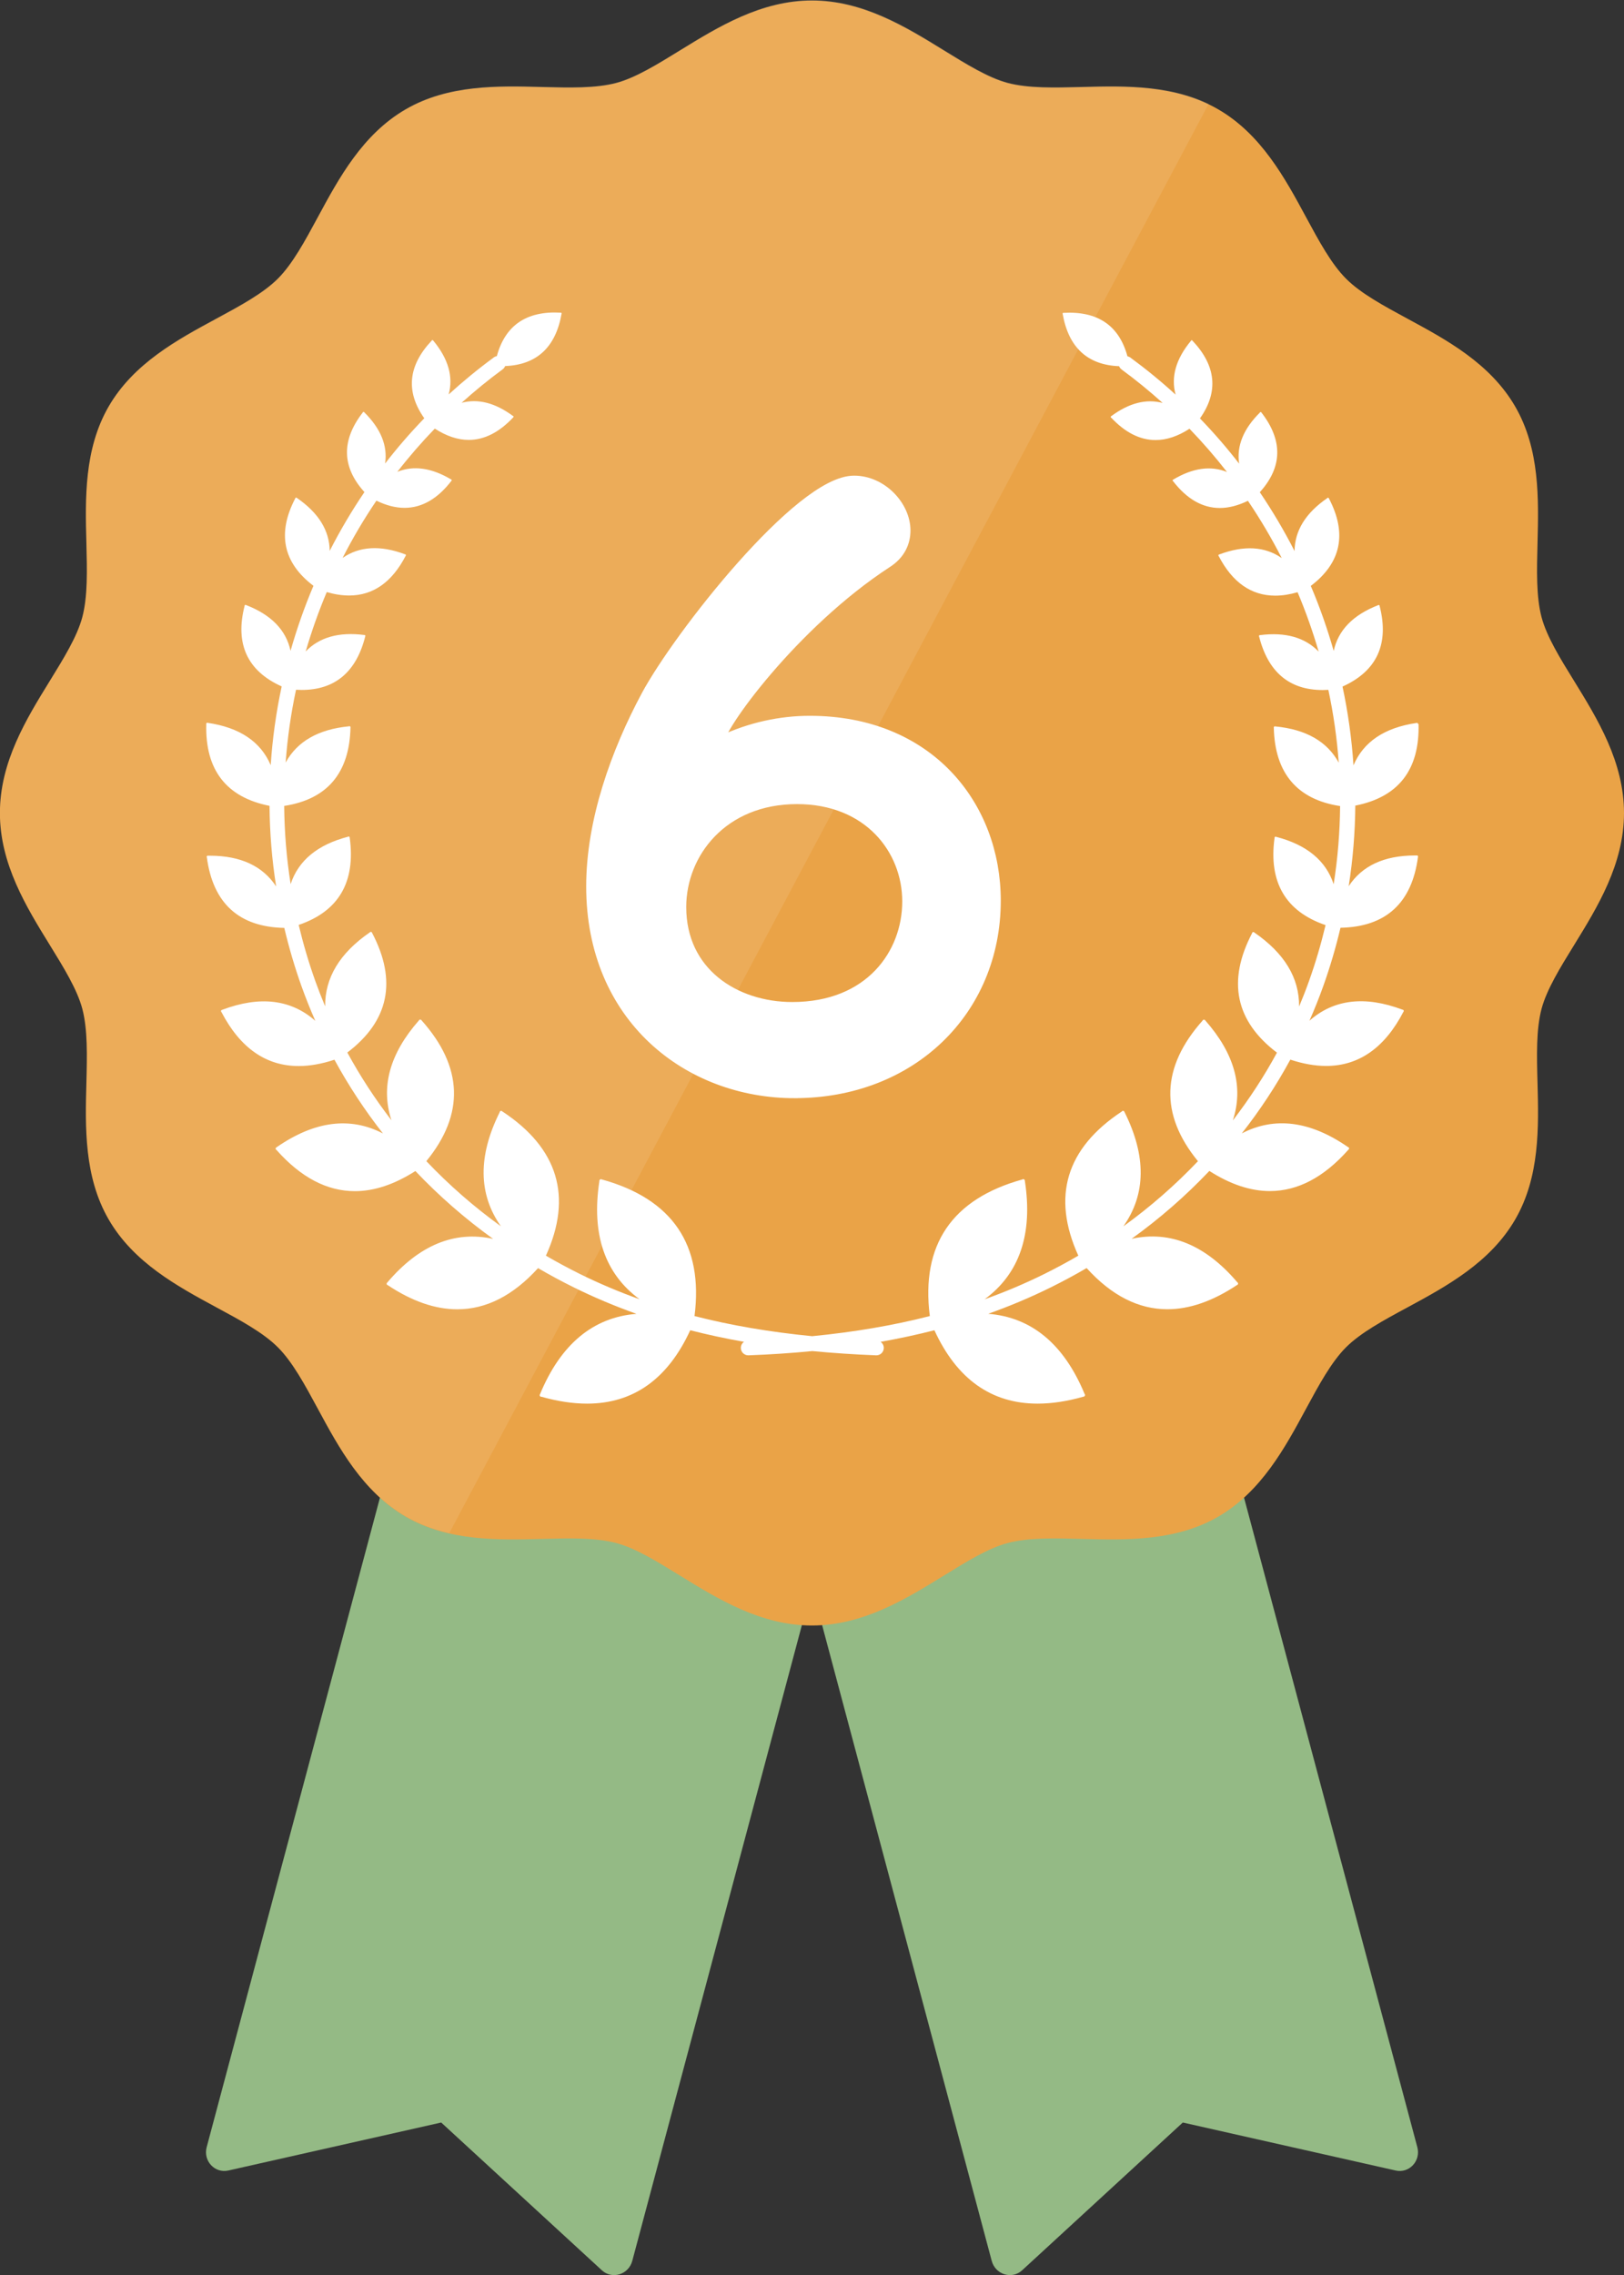<?xml version="1.0" encoding="UTF-8"?>
<svg id="_レイヤー_2" data-name="レイヤー 2" xmlns="http://www.w3.org/2000/svg" viewBox="0 0 355.17 497.25">
  <rect x="0" y="0" width="355.17" height="497.25" fill="#333333" stroke="none"/>
  <defs>
    <style>
      .cls-1 {
        opacity: .1;
      }

      .cls-1, .cls-2, .cls-3 {
        fill: #fff;
      }

      .cls-1, .cls-4, .cls-3, .cls-5 {
        stroke-width: 0px;
      }

      .cls-2 {
        stroke: #fff;
        stroke-miterlimit: 10;
        stroke-width: 3.52px;
      }

      .cls-4 {
        fill: #94ba85;
      }

      .cls-5 {
        fill: #eaa347;
      }
    </style>
  </defs>
  <g id="text">
    <g>
      <g>
        <path class="cls-4" d="m131.62,496.2l-35.13-32.29-46.55,10.49c-2.97.67-5.54-2.1-4.74-5.1l40.93-153.33,93.08,24.85-40.93,153.33c-.8,3-4.41,4.12-6.65,2.06Z"/>
        <path class="cls-4" d="m223.55,496.2l35.13-32.29,46.55,10.49c2.97.67,5.54-2.1,4.74-5.1l-40.93-153.33-93.08,24.85,40.93,153.33c.8,3,4.41,4.12,6.65,2.06Z"/>
      </g>
      <g>
        <path class="cls-5" d="m355.17,177.7c0,11.16-5.79,20.54-10.89,28.82-3.09,5-5.99,9.72-7.13,13.93-1.21,4.53-1.06,10.27-.89,16.34.25,9.57.52,20.41-4.87,29.72-5.47,9.45-15.07,14.64-23.55,19.23-5.28,2.84-10.25,5.53-13.48,8.75-3.21,3.22-5.9,8.19-8.75,13.46-4.58,8.48-9.77,18.09-19.21,23.56-9.32,5.38-20.16,5.1-29.74,4.85-6.07-.16-11.8-.31-16.33.91-4.22,1.12-8.94,4.04-13.93,7.12-8.28,5.1-17.66,10.89-28.83,10.89s-20.54-5.79-28.83-10.89c-5-3.08-9.71-6-13.93-7.12-4.53-1.22-10.26-1.07-16.33-.91-9.57.25-20.42.53-29.73-4.85-9.45-5.48-14.64-15.08-19.22-23.56-2.85-5.27-5.54-10.25-8.75-13.46-3.22-3.22-8.2-5.91-13.48-8.75-8.47-4.58-18.09-9.77-23.55-19.23-5.38-9.31-5.11-20.15-4.86-29.72.16-6.07.3-11.81-.9-16.34-1.13-4.21-4.04-8.94-7.12-13.93-5.11-8.28-10.89-17.66-10.89-28.82s5.78-20.55,10.89-28.83c3.08-5,5.99-9.71,7.12-13.93,1.21-4.53,1.06-10.27.9-16.33-.25-9.56-.52-20.41,4.86-29.73,5.46-9.45,15.08-14.64,23.55-19.21,5.28-2.85,10.25-5.54,13.48-8.76,3.21-3.22,5.9-8.2,8.75-13.47,4.58-8.48,9.77-18.09,19.22-23.55,9.31-5.39,20.15-5.11,29.73-4.86,6.07.16,11.8.31,16.33-.9,4.21-1.13,8.93-4.04,13.93-7.12C157.04,5.91,166.42.12,177.58.12s20.55,5.79,28.83,10.89c5,3.08,9.71,5.99,13.93,7.12,4.53,1.21,10.26,1.06,16.33.9,9.57-.25,20.42-.53,29.74,4.86,9.43,5.46,14.63,15.07,19.21,23.55,2.85,5.27,5.54,10.25,8.76,13.47,3.21,3.22,8.2,5.91,13.46,8.76,8.48,4.58,18.09,9.76,23.55,19.21,5.39,9.32,5.11,20.16,4.87,29.73-.16,6.07-.31,11.81.89,16.33,1.14,4.23,4.04,8.94,7.13,13.93,5.1,8.28,10.89,17.67,10.89,28.83Z"/>
        <path class="cls-3" d="m310.11,158.27c.02-.08-.01-.18-.08-.23-.06-.05-.16-.07-.24-.03,0,0-.02,0-.03.01-6.99,1.03-11.58,4.13-13.75,9.25-.39-5.81-1.19-11.55-2.4-17.21,7.51-3.38,10.25-9.3,8.11-17.64,0-.07-.05-.15-.11-.18-.07-.03-.15-.02-.2.02,0,0,0,0-.01.01-5.51,2.14-8.75,5.49-9.72,10-1.38-4.84-3.04-9.59-5.01-14.21,6.65-5.03,7.99-11.46,3.96-19.13-.01-.07-.08-.13-.15-.15-.07-.02-.15,0-.19.07,0,0,0,.01-.01.02-4.74,3.25-7.12,7.13-7.16,11.57-2.26-4.43-4.8-8.72-7.6-12.86,4.96-5.47,5.09-11.32.35-17.42h0c-.02-.06-.09-.11-.16-.11-.07,0-.13.03-.16.09,0,0,0,0,0,.02-3.61,3.57-5.13,7.31-4.55,11.18-2.66-3.44-5.52-6.74-8.57-9.89,4.1-5.8,3.56-11.51-1.65-17-.03-.06-.09-.09-.17-.09-.07,0-.12.04-.15.11,0,0,0,.01,0,.02-3.3,3.97-4.41,7.91-3.36,11.76-3.13-2.86-6.43-5.56-9.89-8.1-.2-.15-.42-.23-.64-.28-1.82-6.71-6.49-9.91-13.97-9.49-.06-.01-.13.01-.18.06-.04.05-.05.12-.02.18,0,0,0,.01.01.02,1.29,7.31,5.44,11.13,12.34,11.4.11.28.29.53.55.72,3.13,2.3,6.12,4.74,8.97,7.31-3.59-.95-7.35,0-11.26,2.9-.06.02-.11.09-.11.15,0,.07.03.13.09.16,0,0,.01,0,.02,0,3.07,3.27,6.32,4.9,9.71,4.9,2.4,0,4.88-.82,7.42-2.47,2.91,3.01,5.65,6.17,8.2,9.45-3.55-1.44-7.49-.89-11.77,1.67-.07.02-.12.08-.13.14-.01.07.02.13.07.17,0,0,.01,0,.02,0,3.02,3.92,6.44,5.89,10.24,5.89,1.95,0,4-.53,6.15-1.57,2.72,4.02,5.19,8.2,7.39,12.51-3.68-2.55-8.25-2.82-13.67-.78-.07,0-.14.06-.17.13-.03.07-.01.15.04.2,0,0,.01.01.02.02,2.99,5.76,7.13,8.65,12.36,8.65,1.54,0,3.17-.25,4.89-.75,1.79,4.23,3.32,8.57,4.61,12.98-2.99-3.1-7.28-4.31-12.84-3.6-.07,0-.15.03-.19.09-.04.06-.04.14,0,.2,0,0,0,.01.01.02,1.96,7.77,6.62,11.69,13.9,11.69.4,0,.82-.02,1.24-.04,1.12,5.23,1.88,10.55,2.27,15.91-2.52-4.61-7.15-7.28-13.9-7.92-.08-.03-.17,0-.24.05-.06.06-.09.15-.06.23,0,0,0,.02,0,.02.23,9.93,5.11,15.68,14.5,17.11-.05,5.68-.51,11.39-1.41,17.09-1.68-5.15-5.88-8.63-12.59-10.37-.07-.04-.17-.04-.25.01-.07.05-.11.13-.09.22,0,0,0,.02,0,.03-1.32,9.68,2.44,16.07,11.16,19.04-1,4.18-2.21,8.29-3.63,12.25-.67,1.88-1.39,3.73-2.16,5.55.07-6.23-3.19-11.65-9.8-16.19-.06-.08-.18-.11-.28-.09-.1.02-.17.1-.19.2,0,0,0,.02,0,.03-5.49,10.47-3.65,19.25,5.43,26.13-2.82,5.19-6.05,10.13-9.65,14.81,2.39-7.28.38-14.6-6.04-21.87-.1-.21-.46-.21-.55,0,0,0,0,.02-.01.03-9.08,10.18-9.42,20.52-1.03,30.75-4.94,5.2-10.39,9.96-16.31,14.24,4.96-7.02,5.05-15.38.25-24.98h0c-.02-.12-.13-.23-.25-.26-.12-.03-.25.01-.32.11,0,0-.01.02-.02.03-12.18,8.03-15.38,18.62-9.51,31.51-2.42,1.41-4.91,2.75-7.45,4.01-4.19,2.07-8.53,3.91-13.04,5.52,7.62-5.59,10.58-14.24,8.8-25.86.02-.13-.06-.27-.17-.34-.11-.07-.26-.07-.37,0-.01,0-.02.02-.03.02-15.4,4.28-22.2,14.31-20.22,29.85-7.95,2.04-16.47,3.49-25.73,4.4-9.26-.91-17.78-2.36-25.73-4.4,1.98-15.55-4.83-25.59-20.27-29.86-.11-.07-.27-.06-.38.01-.11.07-.17.2-.16.34,0,.01,0,.03,0,.04-1.77,11.59,1.19,20.22,8.8,25.8-4.51-1.62-8.85-3.45-13.04-5.52-2.54-1.26-5.03-2.6-7.45-4.01,5.87-12.9,2.67-23.51-9.55-31.54-.08-.09-.22-.13-.33-.1-.12.03-.21.13-.23.25,0,.01,0,.03,0,.04-4.78,9.58-4.68,17.92.27,24.93-5.92-4.27-11.37-9.04-16.31-14.24,8.4-10.25,8.05-20.6-1.06-30.79-.1-.21-.46-.21-.55,0,0,.01,0,.02-.01.03-6.39,7.25-8.4,14.56-6.01,21.83-3.6-4.68-6.83-9.62-9.65-14.81,9.09-6.88,10.93-15.67,5.41-26.16-.02-.1-.11-.18-.21-.21-.1-.02-.2.01-.26.09,0,0-.01.02-.02.02-6.59,4.53-9.84,9.95-9.77,16.17-.77-1.83-1.49-3.68-2.16-5.55-1.42-3.97-2.63-8.07-3.63-12.25,8.74-2.97,12.49-9.37,11.16-19.07.01-.08-.03-.18-.1-.22-.07-.05-.17-.05-.24,0,0,0-.01,0-.02.01-6.69,1.74-10.88,5.22-12.56,10.36-.9-5.7-1.36-11.41-1.41-17.09,9.4-1.44,14.28-7.19,14.5-17.14.03-.08,0-.17-.07-.23-.06-.06-.16-.08-.23-.04,0,0-.02,0-.02.01-6.72.65-11.35,3.31-13.86,7.92.39-5.37,1.15-10.68,2.27-15.91.42.02.84.04,1.24.04,7.28,0,11.95-3.93,13.9-11.72.04-.06.03-.15-.01-.21-.04-.06-.12-.1-.19-.08,0,0-.02,0-.02,0-5.55-.71-9.83.5-12.81,3.6,1.29-4.41,2.82-8.75,4.61-12.98,1.72.5,3.35.75,4.89.75,5.24,0,9.38-2.9,12.37-8.68.05-.05.06-.14.04-.21-.03-.07-.09-.12-.17-.12h-.02c-5.4-2.03-9.96-1.75-13.64.79,2.19-4.31,4.67-8.49,7.39-12.51,2.14,1.04,4.19,1.57,6.15,1.57,3.8,0,7.23-1.97,10.26-5.91,0,0,0,0,0,0,.05-.04.08-.12.06-.18-.01-.06-.06-.11-.13-.13,0,0-.01,0-.02,0-4.28-2.54-8.21-3.09-11.75-1.65,2.55-3.28,5.29-6.44,8.2-9.45,2.54,1.64,5.02,2.47,7.42,2.47,3.4,0,6.65-1.64,9.73-4.92.06-.03.09-.11.08-.17,0-.07-.05-.12-.11-.14,0,0-.01,0-.02,0-3.9-2.88-7.66-3.83-11.24-2.88,2.85-2.57,5.84-5.01,8.97-7.31.26-.19.44-.44.55-.72,6.9-.27,11.05-4.09,12.34-11.42.03-.06.02-.13-.02-.19-.04-.05-.11-.08-.17-.06,0,0-.01,0-.02,0-7.46-.42-12.12,2.78-13.94,9.49-.23.04-.45.13-.65.28-3.46,2.54-6.76,5.25-9.89,8.1,1.05-3.86-.07-7.8-3.38-11.78-.03-.06-.09-.1-.16-.1-.08,0-.13.03-.16.09,0,0,0,.01,0,.02-5.19,5.48-5.73,11.18-1.63,16.98-3.05,3.15-5.91,6.45-8.57,9.89.58-3.88-.94-7.62-4.56-11.2-.03-.06-.1-.09-.17-.09-.07,0-.13.05-.15.11,0,0,0,.01,0,.02-4.73,6.09-4.6,11.94.36,17.4-2.8,4.13-5.34,8.43-7.6,12.86-.04-4.45-2.44-8.33-7.19-11.59-.05-.06-.13-.08-.2-.06-.07.02-.13.08-.14.15,0,0,0,.01,0,.02-4.01,7.66-2.66,14.08,3.98,19.11-1.97,4.63-3.63,9.37-5.01,14.21-.97-4.52-4.21-7.88-9.74-10.01-.06-.04-.15-.05-.21-.02s-.11.1-.1.18c0,0,0,.02,0,.02-2.13,8.33.61,14.24,8.11,17.61-1.21,5.65-2.02,11.4-2.4,17.21-2.18-5.12-6.78-8.23-13.78-9.25,0,0,0,0,0,0-.08-.04-.18-.01-.25.04-.06.06-.09.14-.06.23,0,0,0,.01,0,.02-.27,10,4.39,15.99,13.83,17.85.05,5.86.52,11.74,1.45,17.62-2.92-4.45-7.76-6.72-14.49-6.72-.14,0-.27,0-.41,0-.09-.02-.18.01-.24.08-.06.06-.07.16-.03.23,0,0,0,.02.01.02,1.34,10.08,7.04,15.26,16.94,15.45,1.03,4.34,2.29,8.61,3.76,12.73.92,2.57,1.93,5.1,3.03,7.59-5.31-4.7-12.13-5.53-20.39-2.41-.1,0-.19.09-.23.18-.03.09-.01.2.06.27,0,0,.01.01.02.02,4.09,7.86,9.75,11.81,16.89,11.81,2.44,0,5.05-.46,7.83-1.38,3.08,5.66,6.63,11.05,10.61,16.12-7.19-3.73-14.98-2.73-23.27,3.02-.11.03-.19.15-.2.26-.02.12.04.23.14.29.01,0,.02.01.03.02,5.33,6.01,11.06,9.02,17.16,9.02,4.24,0,8.66-1.48,13.23-4.4,5.14,5.42,10.83,10.39,17,14.83-8.42-1.84-16.17,1.34-23.14,9.53-.1.07-.16.21-.14.33.02.12.11.22.22.26.01,0,.02,0,.03,0,5.29,3.52,10.37,5.27,15.2,5.27,6.32,0,12.22-3.01,17.66-9,2.53,1.48,5.12,2.88,7.78,4.19,4.42,2.19,8.99,4.11,13.74,5.8-9.49.77-16.56,6.64-21.09,17.56-.08.1-.09.26-.04.38.06.12.18.19.31.19.02,0,.03,0,.05,0,3.56,1,6.88,1.5,9.96,1.5,10.11,0,17.67-5.38,22.57-16.04,3.79.97,7.7,1.81,11.76,2.53-.44.31-.72.82-.69,1.39.03.87.75,1.56,1.62,1.56.02,0,.04,0,.06,0,4.83-.18,9.47-.49,13.95-.93,4.48.43,9.12.74,13.95.93.02,0,.04,0,.06,0,.87,0,1.58-.68,1.62-1.56.02-.57-.26-1.08-.69-1.39,4.05-.72,7.97-1.56,11.76-2.53,4.9,10.67,12.46,16.04,22.57,16.04,3.1,0,6.44-.5,10.02-1.52.1.01.26-.09.32-.21.06-.12.04-.26-.04-.37,0-.01-.02-.02-.03-.03-4.52-10.89-11.59-16.74-21.07-17.51,4.76-1.69,9.33-3.62,13.74-5.8,2.66-1.32,5.25-2.71,7.78-4.19,5.44,6,11.34,9,17.66,9,4.84,0,9.93-1.77,15.24-5.3.12-.03.21-.15.22-.27.02-.12-.04-.25-.14-.31-.01,0-.02-.01-.03-.02-6.96-8.17-14.7-11.33-23.11-9.5,6.17-4.44,11.86-9.41,17-14.83,4.57,2.92,8.99,4.4,13.23,4.4,6.11,0,11.85-3.02,17.19-9.06.1-.06.15-.18.14-.3-.01-.12-.09-.21-.2-.25-.01,0-.02,0-.03,0-8.27-5.73-16.05-6.72-23.23-3,3.98-5.07,7.53-10.46,10.61-16.12,2.78.92,5.39,1.38,7.83,1.38,7.15,0,12.82-3.96,16.91-11.85.07-.07.09-.19.05-.28-.04-.1-.12-.16-.23-.17-.01,0-.02,0-.03,0-8.24-3.1-15.05-2.27-20.35,2.42,1.1-2.49,2.11-5.01,3.03-7.59,1.47-4.12,2.73-8.38,3.76-12.73,9.91-.19,15.62-5.39,16.95-15.49.03-.08.01-.18-.04-.24-.06-.07-.15-.09-.23-.07,0,0-.02,0-.02,0-.13,0-.25,0-.38,0-6.74,0-11.57,2.26-14.49,6.72.93-5.87,1.4-11.76,1.45-17.62,9.45-1.86,14.1-7.86,13.83-17.88Z"/>
      </g>
      <path class="cls-1" d="m264.35,22.67L98.26,335.09c-3.26-.74-6.45-1.9-9.49-3.65-9.45-5.48-14.64-15.08-19.22-23.56-2.85-5.27-5.54-10.25-8.75-13.47-3.22-3.22-8.2-5.91-13.48-8.75-8.47-4.58-18.09-9.78-23.55-19.23-5.38-9.31-5.11-20.15-4.86-29.72.16-6.07.3-11.81-.9-16.34-1.13-4.21-4.04-8.94-7.12-13.93C5.78,198.15,0,188.77,0,177.61s5.78-20.55,10.89-28.83c3.08-5,5.99-9.71,7.12-13.93,1.21-4.53,1.06-10.27.9-16.34-.25-9.56-.52-20.41,4.86-29.73,5.47-9.45,15.08-14.64,23.55-19.22,5.28-2.85,10.26-5.54,13.48-8.76,3.21-3.22,5.9-8.2,8.75-13.47,4.58-8.48,9.78-18.09,19.22-23.55,9.31-5.39,20.15-5.11,29.73-4.86,6.07.16,11.8.31,16.34-.9,4.21-1.13,8.93-4.04,13.93-7.12,8.28-5.1,17.66-10.89,28.83-10.89s20.55,5.79,28.83,10.89c5,3.08,9.71,5.99,13.93,7.12,4.53,1.21,10.26,1.06,16.33.9,8.87-.23,18.83-.49,27.65,3.76Z"/>
      <path class="cls-2" d="m173.79,238.27c-22.87,0-43.83-16.11-43.83-44.53,0-14.21,5.37-29.11,11.96-41.41,7.1-13.17,33.44-46.61,44.87-46.61,5.72,0,10.57,5.2,10.57,10.22,0,2.42-1.04,4.85-3.81,6.58-20.44,13.34-37.08,36.21-37.08,39.85,0,.35.17.52.52.52s.52-.17,1.04-.35c6.24-2.95,12.82-4.33,19.06-4.33,25.64,0,40.02,18.19,40.02,38.64,0,23.74-18.19,41.41-43.31,41.41Zm.52-64.28c-16.63,0-25.99,12.13-25.99,24.26,0,14.73,12.13,22.52,24.95,22.52,17.33,0,25.81-11.96,25.81-23.74s-8.84-23.04-24.78-23.04Z"/>
    </g>
  </g>
</svg>